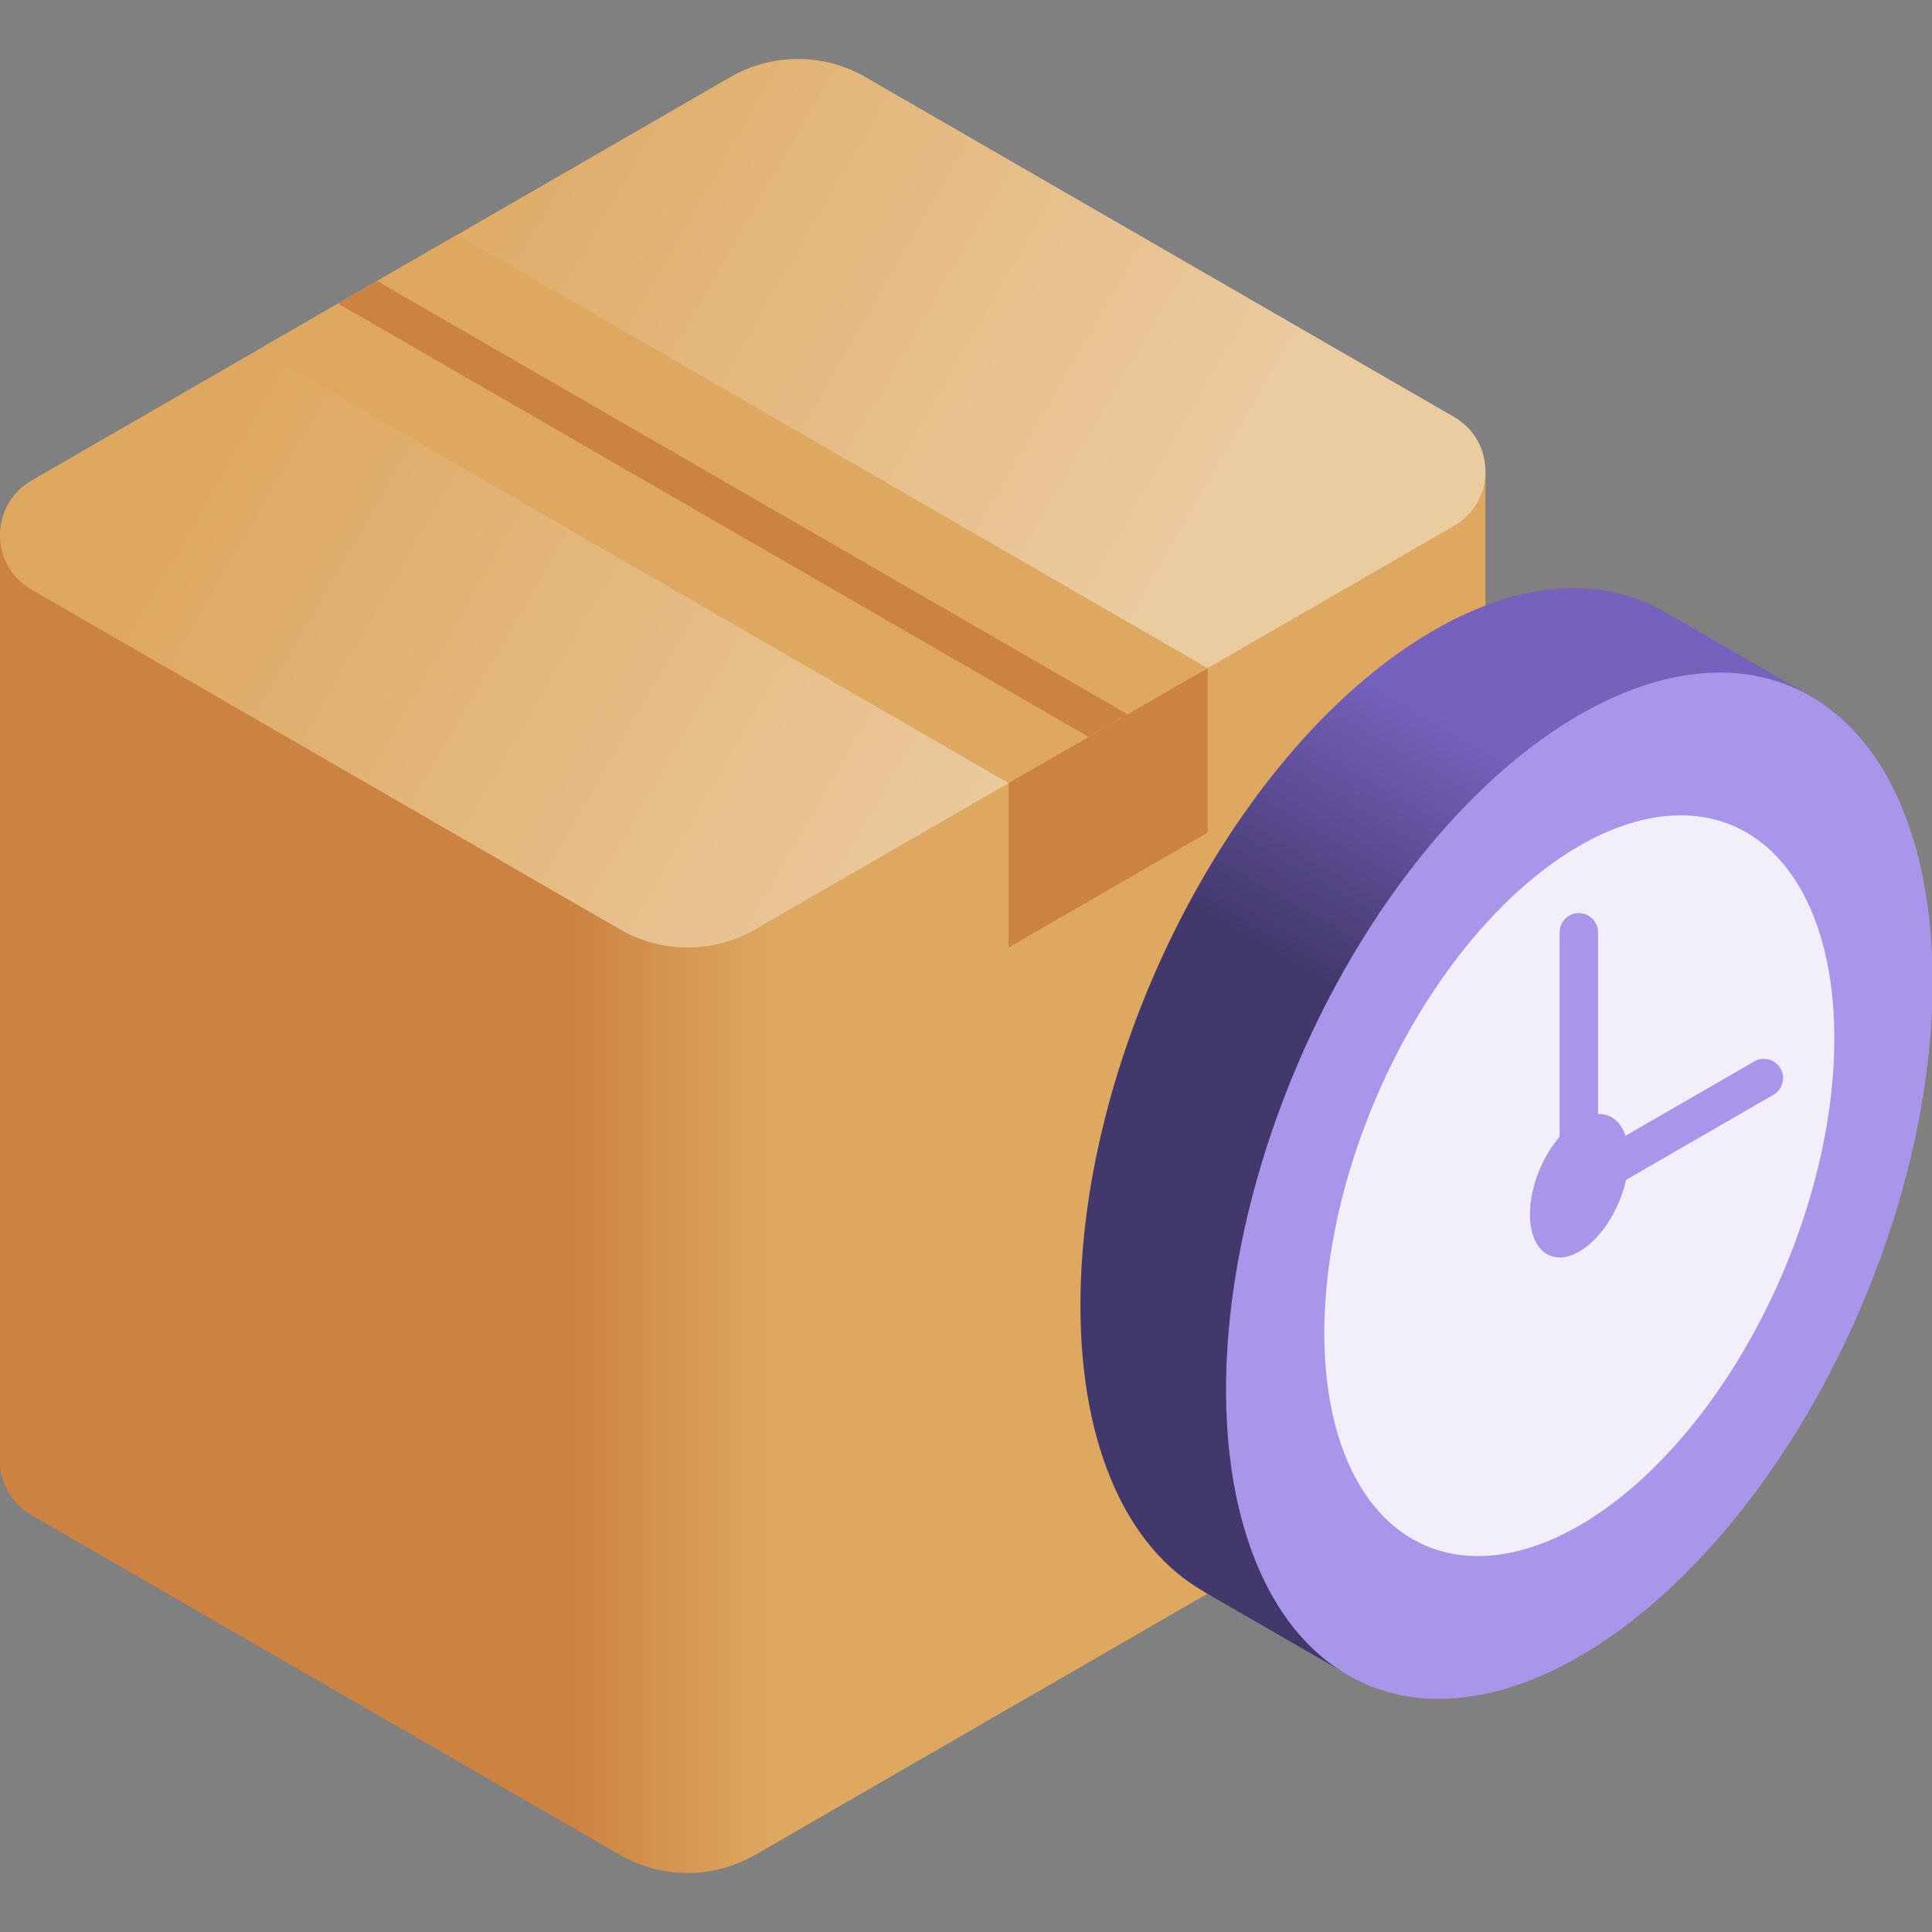 <svg id="Capa_1" enable-background="new 0 0 512 512" height="512" viewBox="0 0 512 512" width="512" xmlns="http://www.w3.org/2000/svg" xmlns:xlink="http://www.w3.org/1999/xlink"><rect x="0" y="0" width="512" height="512" fill="#808080" stroke="none"/><linearGradient id="SVGID_1_" gradientUnits="userSpaceOnUse" x1="150.747" x2="204.823" y1="310.644" y2="310.644"><stop offset="0" stop-color="#cc8241"/><stop offset="1" stop-color="#dea861"/></linearGradient><linearGradient id="SVGID_2_" gradientUnits="userSpaceOnUse" x1="87.235" x2="289.748" y1="70.091" y2="187.013"><stop offset="0" stop-color="#dea861"/><stop offset="1" stop-color="#ebcba0"/></linearGradient><linearGradient id="SVGID_3_" gradientUnits="userSpaceOnUse" x1="405.513" x2="443.982" y1="291.948" y2="225.319"><stop offset="0" stop-color="#43386b"/><stop offset="1" stop-color="#7662bd"/></linearGradient><g><g><path d="m393.659 370.192v-245.267l-393.659 16.881v245.266c-.001 5.62 2.78 11.24 8.342 14.452l155.945 90.034c11.091 6.403 24.756 6.403 35.846 0l185.183-106.915c5.563-3.211 8.344-8.831 8.343-14.451z" fill="url(#SVGID_1_)"/><path d="m8.342 127.357 185.184-106.916c11.091-6.403 24.755-6.403 35.846 0l155.945 90.035c11.124 6.422 11.124 22.478 0 28.9l-185.184 106.915c-11.091 6.403-24.755 6.403-35.846 0l-155.945-90.035c-11.123-6.422-11.123-22.477 0-28.899z" fill="url(#SVGID_2_)"/><path d="m68.387 92.69 198.896 114.832 52.76-30.461-198.896-114.832z" fill="#dea861"/><g fill="#cc8241"><path d="m99.921 74.468 198.896 114.832-10.335 5.967-198.896-114.832z"/><path d="m267.283 207.522v43.571l52.76-30.461v-43.571z"/></g></g><g><path d="m480.749 184.969.005-.01-41.069-23.643-.003.006c-16.212-8.59-37.037-7.367-59.757 5.751-51.693 29.845-93.599 109.914-93.599 178.839 0 37.894 12.683 64.494 32.679 75.837l-.014.031 37.524 21.664.039-.08c16.494 9.859 38.132 9.147 61.845-4.544 51.694-29.845 93.6-109.914 93.6-178.839.001-36.987-12.077-63.228-31.25-75.012z" fill="url(#SVGID_3_)"/><g transform="matrix(.392 -.92 .92 .392 -34.373 576.059)"><ellipse cx="418.4" cy="314.021" fill="#a996eb" rx="143.693" ry="81.293"/><ellipse cx="418.4" cy="314.021" fill="#f2effa" rx="103.72" ry="58.679"/><ellipse cx="418.4" cy="314.021" fill="#a996eb" rx="20.085" ry="11.363"/></g><g><path d="m413.303 322.848v-75.777c0-2.815 2.282-5.097 5.097-5.097s5.097 2.282 5.097 5.097v58.121l41.389-23.896c2.438-1.409 5.555-.571 6.962 1.866 1.407 2.438.571 5.555-1.867 6.963z" fill="#a996eb"/></g></g></g></svg>